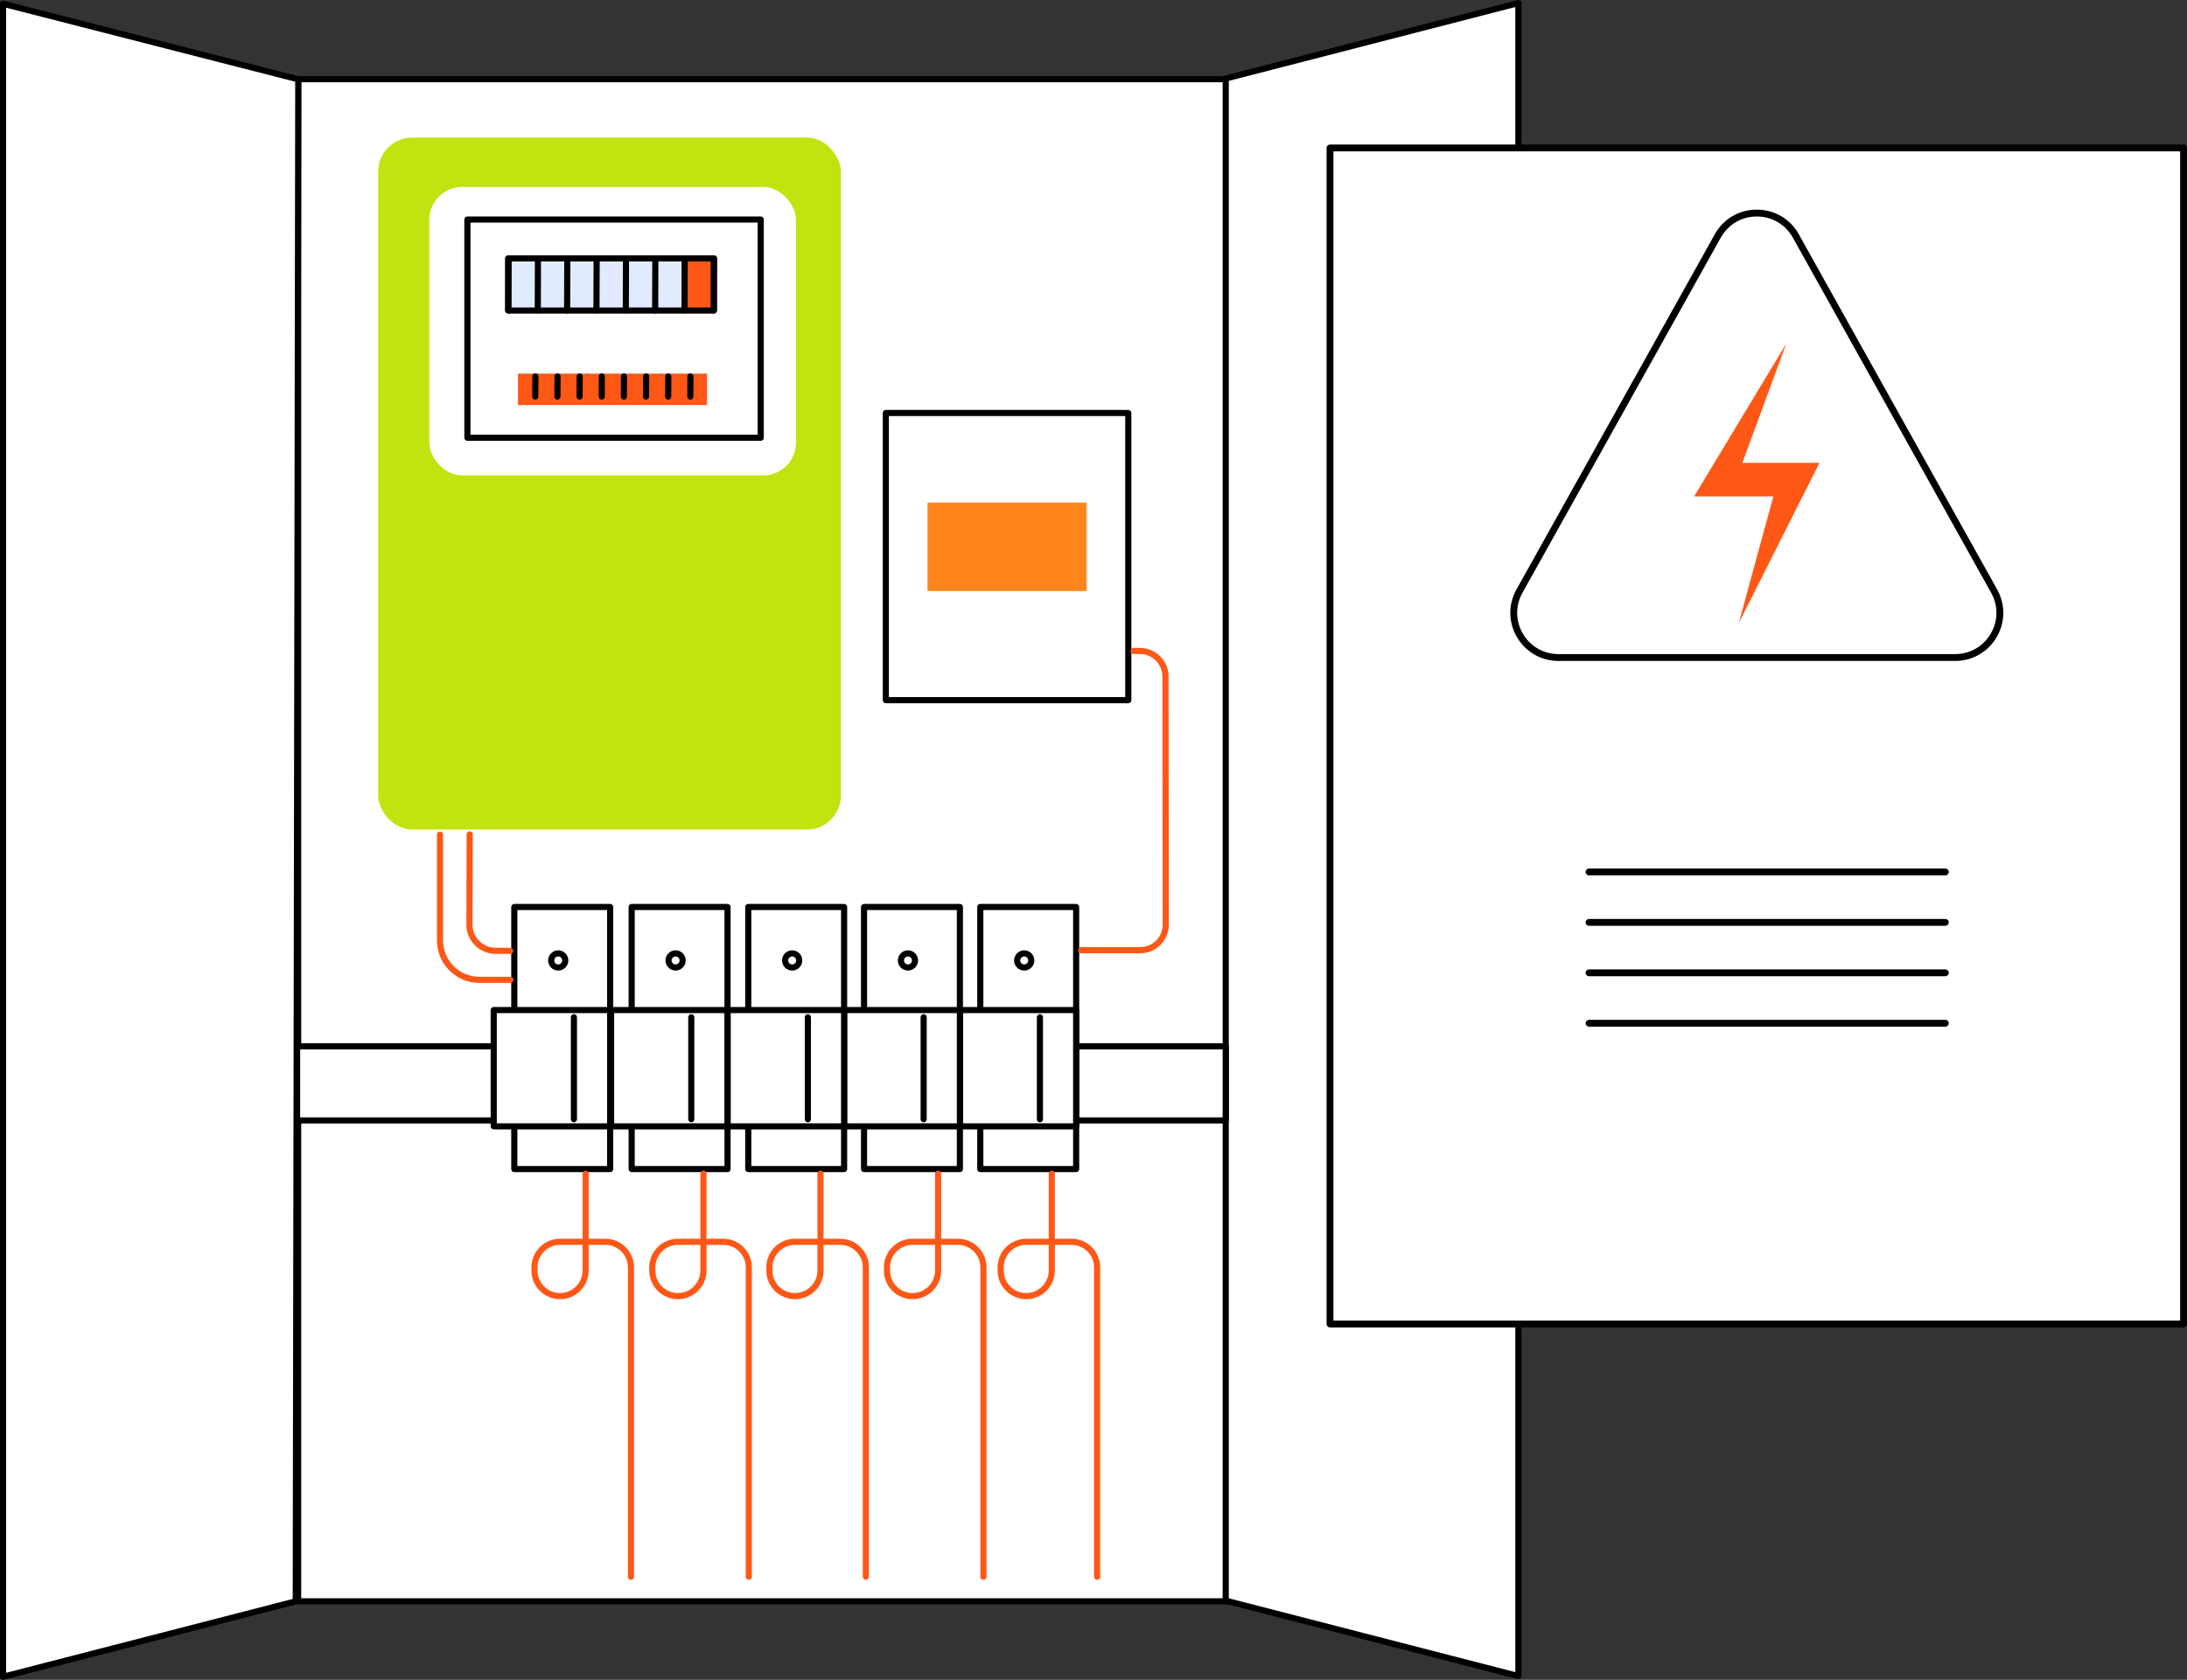 <svg xmlns="http://www.w3.org/2000/svg" id="uuid-aaaa1349-0ff9-4693-a231-b77a3e8a1429" data-name="Illustration" viewBox="0 0 713.15 547.932"><rect x="0" y="0" width="713.15" height="547.932" fill="#333333" stroke="none"/><defs><style>      .uuid-507890a4-432b-4774-ac40-eed7a35ab319 {        fill: #fe5716;      }      .uuid-69d576bb-cba7-47df-b6d4-affcfc781c81 {        fill: #c0e410;      }      .uuid-3e2cee73-ef57-46c9-b2c0-605df776a3c1 {        fill: #fff;      }      .uuid-fe4d3ca0-a471-4739-887f-0593d11b7ab8 {        fill: #e2eaff;      }      .uuid-c9cd8e49-650c-45d3-926c-df239ab72567 {        fill: #ff861d;      }    </style></defs><g id="uuid-e4cb7963-a57e-4b13-b3d1-780d62fb5e20" data-name="Outdoor electrical connections installation"><g><g><g><rect class="uuid-3e2cee73-ef57-46c9-b2c0-605df776a3c1" x="97.22" y="25.83" width="304.032" height="496.493"></rect><path d="M401.252,523.323H97.22c-.553,0-1-.448-1-1V25.83c0-.552.447-1,1-1h304.032c.553,0,1,.448,1,1v496.493c0,.552-.447,1-1,1ZM98.22,521.323h302.032V26.83H98.22v494.493Z"></path></g><g><polygon class="uuid-3e2cee73-ef57-46c9-b2c0-605df776a3c1" points="495.131 546.709 399.694 522.101 399.694 25.608 495.131 1 495.131 546.709"></polygon><path d="M495.131,547.709c-.083,0-.167-.01-.25-.032l-95.437-24.608c-.441-.114-.75-.512-.75-.968V25.608c0-.456.309-.855.75-.968L494.881.032c.302-.079.619-.012.862.178.245.19.388.481.388.79v545.708c0,.309-.143.601-.388.79-.177.137-.393.209-.612.209ZM400.694,521.327l93.437,24.092V2.291l-93.437,24.092v494.944Z"></path></g><g><polygon class="uuid-3e2cee73-ef57-46c9-b2c0-605df776a3c1" points="1 546.931 96.436 522.324 97.265 25.879 1 1.223 1 546.931"></polygon><path d="M1,547.932c-.22,0-.436-.072-.612-.209-.245-.19-.388-.481-.388-.79V1.223c0-.309.143-.601.387-.79.244-.19.562-.255.861-.179l96.265,24.657c.443.113.753.513.752.971l-.828,496.444c-.001.456-.31.853-.75.966L1.25,547.9c-.083.021-.167.032-.25.032ZM2,2.511v543.13l93.439-24.093.824-494.893L2,2.511Z"></path></g></g><g><rect class="uuid-3e2cee73-ef57-46c9-b2c0-605df776a3c1" x="96.879" y="341.285" width="302.811" height="24.182"></rect><path d="M399.69,366.467H96.879c-.553,0-1-.448-1-1v-24.182c0-.552.447-1,1-1h302.812c.553,0,1,.448,1,1v24.182c0,.552-.447,1-1,1ZM97.879,364.467h300.812v-22.182H97.879v22.182Z"></path></g><g><g><g><g><rect class="uuid-3e2cee73-ef57-46c9-b2c0-605df776a3c1" x="167.707" y="295.845" width="31.257" height="85.48"></rect><path d="M198.965,382.324h-31.258c-.553,0-1-.448-1-1v-85.48c0-.552.447-1,1-1h31.258c.553,0,1,.448,1,1v85.48c0,.552-.447,1-1,1ZM168.707,380.324h29.258v-83.48h-29.258v83.48Z"></path></g><g><rect class="uuid-3e2cee73-ef57-46c9-b2c0-605df776a3c1" x="161.001" y="329.462" width="37.963" height="37.935"></rect><path d="M198.965,368.397h-37.964c-.553,0-1-.448-1-1v-37.935c0-.552.447-1,1-1h37.964c.553,0,1,.448,1,1v37.935c0,.552-.447,1-1,1ZM162.001,366.397h35.964v-35.935h-35.964v35.935Z"></path></g><path d="M187.148,366.083c-.553,0-1-.448-1-1v-33.276c0-.552.447-1,1-1s1,.448,1,1v33.276c0,.552-.447,1-1,1Z"></path><path d="M182.028,316.577c-1.82,0-3.301-1.48-3.301-3.299s1.48-3.299,3.301-3.299,3.301,1.48,3.301,3.299-1.48,3.299-3.301,3.299ZM182.028,311.978c-.717,0-1.301.583-1.301,1.299s.584,1.299,1.301,1.299,1.301-.583,1.301-1.299-.584-1.299-1.301-1.299Z"></path></g><g><g><rect class="uuid-3e2cee73-ef57-46c9-b2c0-605df776a3c1" x="205.98" y="295.845" width="31.257" height="85.48"></rect><path d="M237.236,382.324h-31.257c-.553,0-1-.448-1-1v-85.48c0-.552.447-1,1-1h31.257c.553,0,1,.448,1,1v85.48c0,.552-.447,1-1,1ZM206.98,380.324h29.257v-83.48h-29.257v83.48Z"></path></g><g><rect class="uuid-3e2cee73-ef57-46c9-b2c0-605df776a3c1" x="199.273" y="329.462" width="37.963" height="37.935"></rect><path d="M237.236,368.397h-37.963c-.553,0-1-.448-1-1v-37.935c0-.552.447-1,1-1h37.963c.553,0,1,.448,1,1v37.935c0,.552-.447,1-1,1ZM200.273,366.397h35.963v-35.935h-35.963v35.935Z"></path></g><path d="M225.419,366.083c-.553,0-1-.448-1-1v-33.276c0-.552.447-1,1-1s1,.448,1,1v33.276c0,.552-.447,1-1,1Z"></path><path d="M220.301,316.577c-1.82,0-3.301-1.48-3.301-3.299s1.48-3.299,3.301-3.299,3.301,1.48,3.301,3.299-1.48,3.299-3.301,3.299ZM220.301,311.978c-.717,0-1.301.583-1.301,1.299s.584,1.299,1.301,1.299,1.301-.583,1.301-1.299-.584-1.299-1.301-1.299Z"></path></g><g><g><rect class="uuid-3e2cee73-ef57-46c9-b2c0-605df776a3c1" x="319.663" y="295.845" width="31.257" height="85.48"></rect><path d="M350.92,382.324h-31.257c-.553,0-1-.448-1-1v-85.48c0-.552.447-1,1-1h31.257c.553,0,1,.448,1,1v85.48c0,.552-.447,1-1,1ZM320.663,380.324h29.257v-83.48h-29.257v83.48Z"></path></g><g><rect class="uuid-3e2cee73-ef57-46c9-b2c0-605df776a3c1" x="312.957" y="329.462" width="37.963" height="37.935"></rect><path d="M350.92,368.397h-37.963c-.553,0-1-.448-1-1v-37.935c0-.552.447-1,1-1h37.963c.553,0,1,.448,1,1v37.935c0,.552-.447,1-1,1ZM313.957,366.397h35.963v-35.935h-35.963v35.935Z"></path></g><path d="M339.103,366.083c-.553,0-1-.448-1-1v-33.276c0-.552.447-1,1-1s1,.448,1,1v33.276c0,.552-.447,1-1,1Z"></path><path d="M333.984,316.577c-1.82,0-3.301-1.48-3.301-3.299s1.48-3.299,3.301-3.299,3.301,1.48,3.301,3.299-1.48,3.299-3.301,3.299ZM333.984,311.978c-.717,0-1.301.583-1.301,1.299s.584,1.299,1.301,1.299,1.301-.583,1.301-1.299-.584-1.299-1.301-1.299Z"></path></g><g><g><rect class="uuid-3e2cee73-ef57-46c9-b2c0-605df776a3c1" x="281.753" y="295.845" width="31.257" height="85.48"></rect><path d="M313.01,382.324h-31.257c-.553,0-1-.448-1-1v-85.48c0-.552.447-1,1-1h31.257c.553,0,1,.448,1,1v85.48c0,.552-.447,1-1,1ZM282.753,380.324h29.257v-83.48h-29.257v83.48Z"></path></g><g><rect class="uuid-3e2cee73-ef57-46c9-b2c0-605df776a3c1" x="275.047" y="329.462" width="37.963" height="37.935"></rect><path d="M313.01,368.397h-37.963c-.553,0-1-.448-1-1v-37.935c0-.552.447-1,1-1h37.963c.553,0,1,.448,1,1v37.935c0,.552-.447,1-1,1ZM276.047,366.397h35.963v-35.935h-35.963v35.935Z"></path></g><path d="M301.192,366.083c-.553,0-1-.448-1-1v-33.276c0-.552.447-1,1-1s1,.448,1,1v33.276c0,.552-.447,1-1,1Z"></path><path d="M296.074,316.577c-1.82,0-3.301-1.48-3.301-3.299s1.48-3.299,3.301-3.299,3.301,1.48,3.301,3.299-1.48,3.299-3.301,3.299ZM296.074,311.978c-.717,0-1.301.583-1.301,1.299s.584,1.299,1.301,1.299,1.301-.583,1.301-1.299-.584-1.299-1.301-1.299Z"></path></g><g><g><rect class="uuid-3e2cee73-ef57-46c9-b2c0-605df776a3c1" x="243.996" y="295.845" width="31.257" height="85.48"></rect><path d="M275.253,382.324h-31.257c-.553,0-1-.448-1-1v-85.48c0-.552.447-1,1-1h31.257c.553,0,1,.448,1,1v85.48c0,.552-.447,1-1,1ZM244.996,380.324h29.257v-83.48h-29.257v83.48Z"></path></g><g><rect class="uuid-3e2cee73-ef57-46c9-b2c0-605df776a3c1" x="237.29" y="329.462" width="37.963" height="37.935"></rect><path d="M275.253,368.397h-37.963c-.553,0-1-.448-1-1v-37.935c0-.552.447-1,1-1h37.963c.553,0,1,.448,1,1v37.935c0,.552-.447,1-1,1ZM238.29,366.397h35.963v-35.935h-35.963v35.935Z"></path></g><path d="M263.435,366.083c-.553,0-1-.448-1-1v-33.276c0-.552.447-1,1-1s1,.448,1,1v33.276c0,.552-.447,1-1,1Z"></path><path d="M258.317,316.577c-1.82,0-3.301-1.48-3.301-3.299s1.48-3.299,3.301-3.299,3.301,1.48,3.301,3.299-1.48,3.299-3.301,3.299ZM258.317,311.978c-.717,0-1.301.583-1.301,1.299s.584,1.299,1.301,1.299,1.301-.583,1.301-1.299-.584-1.299-1.301-1.299Z"></path></g></g><g><path class="uuid-507890a4-432b-4774-ac40-eed7a35ab319" d="M205.75,515.302c-.553,0-1-.448-1-1v-100.922c0-4.04-3.29-7.327-7.334-7.327h-5.455v8.395c0,5.143-4.186,9.327-9.333,9.327s-9.333-4.184-9.333-9.327v-1.068c0-5.143,4.186-9.327,9.333-9.327h7.333v-21.248c0-.552.447-1,1-1s1,.448,1,1v21.248h5.455c5.146,0,9.334,4.184,9.334,9.327v100.922c0,.552-.447,1-1,1ZM182.628,406.053c-4.043,0-7.333,3.287-7.333,7.327v1.068c0,4.04,3.29,7.327,7.333,7.327s7.333-3.287,7.333-7.327v-8.395h-7.333Z"></path><path class="uuid-507890a4-432b-4774-ac40-eed7a35ab319" d="M282.345,515.302c-.553,0-1-.448-1-1v-100.922c0-4.04-3.29-7.327-7.333-7.327h-5.456v8.395c0,5.143-4.187,9.327-9.333,9.327s-9.333-4.184-9.333-9.327v-1.068c0-5.143,4.187-9.327,9.333-9.327h7.333v-21.248c0-.552.447-1,1-1s1,.448,1,1v21.248h5.456c5.146,0,9.333,4.184,9.333,9.327v100.922c0,.552-.447,1-1,1ZM259.223,406.053c-4.043,0-7.333,3.287-7.333,7.327v1.068c0,4.04,3.29,7.327,7.333,7.327s7.333-3.287,7.333-7.327v-8.395h-7.333Z"></path><path class="uuid-507890a4-432b-4774-ac40-eed7a35ab319" d="M320.689,515.302c-.553,0-1-.448-1-1v-100.922c0-4.04-3.29-7.327-7.333-7.327h-5.455v8.395c0,5.143-4.188,9.327-9.334,9.327s-9.333-4.184-9.333-9.327v-1.068c0-5.143,4.186-9.327,9.333-9.327h7.334v-21.248c0-.552.447-1,1-1s1,.448,1,1v21.248h5.455c5.146,0,9.333,4.184,9.333,9.327v100.922c0,.552-.447,1-1,1ZM297.567,406.053c-4.043,0-7.333,3.287-7.333,7.327v1.068c0,4.04,3.29,7.327,7.333,7.327s7.334-3.287,7.334-7.327v-8.395h-7.334Z"></path><path class="uuid-507890a4-432b-4774-ac40-eed7a35ab319" d="M357.756,515.302c-.553,0-1-.448-1-1v-100.922c0-4.04-3.29-7.327-7.333-7.327h-5.455v8.395c0,5.143-4.187,9.327-9.333,9.327s-9.334-4.184-9.334-9.327v-1.068c0-5.143,4.188-9.327,9.334-9.327h7.333v-21.248c0-.552.447-1,1-1s1,.448,1,1v21.248h5.455c5.146,0,9.333,4.184,9.333,9.327v100.922c0,.552-.447,1-1,1ZM334.635,406.053c-4.044,0-7.334,3.287-7.334,7.327v1.068c0,4.04,3.29,7.327,7.334,7.327s7.333-3.287,7.333-7.327v-8.395h-7.333Z"></path><path class="uuid-507890a4-432b-4774-ac40-eed7a35ab319" d="M244.174,515.302c-.553,0-1-.448-1-1v-100.922c0-4.04-3.29-7.327-7.333-7.327h-5.455v8.395c0,5.143-4.186,9.327-9.333,9.327s-9.334-4.184-9.334-9.327v-1.068c0-5.143,4.188-9.327,9.334-9.327h7.333v-21.248c0-.552.447-1,1-1s1,.448,1,1v21.248h5.455c5.146,0,9.333,4.184,9.333,9.327v100.922c0,.552-.447,1-1,1ZM221.053,406.053c-4.044,0-7.334,3.287-7.334,7.327v1.068c0,4.04,3.29,7.327,7.334,7.327s7.333-3.287,7.333-7.327v-8.395h-7.333Z"></path></g></g><g><g><rect class="uuid-3e2cee73-ef57-46c9-b2c0-605df776a3c1" x="288.849" y="134.717" width="79.076" height="93.662"></rect><path d="M367.925,229.379h-79.075c-.553,0-1-.448-1-1v-93.662c0-.552.447-1,1-1h79.075c.553,0,1,.448,1,1v93.662c0,.552-.447,1-1,1ZM289.85,227.379h77.075v-91.662h-77.075v91.662Z"></path></g><rect class="uuid-c9cd8e49-650c-45d3-926c-df239ab72567" x="302.441" y="163.923" width="51.893" height="28.865"></rect></g><g><rect class="uuid-69d576bb-cba7-47df-b6d4-affcfc781c81" x="123.331" y="44.865" width="150.86" height="225.718" rx="11.059" ry="11.059"></rect><g><rect class="uuid-3e2cee73-ef57-46c9-b2c0-605df776a3c1" x="139.984" y="60.988" width="119.569" height="94.081" rx="10.706" ry="10.706"></rect><rect class="uuid-fe4d3ca0-a471-4739-887f-0593d11b7ab8" x="165.686" y="84.118" width="57.619" height="17.094"></rect><rect class="uuid-507890a4-432b-4774-ac40-eed7a35ab319" x="223.235" y="84.274" width="9.462" height="17.016"></rect><path d="M232.768,102.29h-67.081c-.553,0-1-.448-1-1v-17.016c0-.552.447-1,1-1h67.081c.553,0,1,.448,1,1v17.016c0,.552-.447,1-1,1ZM166.686,100.29h65.081v-15.016h-65.081v15.016Z"></path><g><rect class="uuid-507890a4-432b-4774-ac40-eed7a35ab319" x="168.966" y="121.914" width="61.573" height="10.147"></rect><g><path class="uuid-3e2cee73-ef57-46c9-b2c0-605df776a3c1" d="M174.58,130.296h-.005c-.553-.003-.998-.453-.995-1.005l.035-6.596c.003-.55.45-.995,1-.995h.005c.553.003.998.453.995,1.005l-.035,6.596c-.003.55-.45.995-1,.995Z"></path><path class="uuid-3e2cee73-ef57-46c9-b2c0-605df776a3c1" d="M181.802,130.296h-.006c-.552-.003-.997-.453-.994-1.005l.036-6.596c.004-.552.423-1.006,1.006-.995.552.003.997.453.994,1.005l-.036,6.596c-.003.55-.45.995-1,.995Z"></path><path class="uuid-3e2cee73-ef57-46c9-b2c0-605df776a3c1" d="M189.024,130.296h-.005c-.553-.003-.998-.453-.995-1.005l.035-6.596c.003-.55.45-.995,1-.995h.005c.553.003.998.453.995,1.005l-.035,6.596c-.003.55-.45.995-1,.995Z"></path><path class="uuid-3e2cee73-ef57-46c9-b2c0-605df776a3c1" d="M196.247,130.296h-.005c-.553-.003-.998-.453-.995-1.005l.035-6.596c.003-.55.45-.995,1-.995h.005c.553.003.998.453.995,1.005l-.035,6.596c-.003.55-.45.995-1,.995Z"></path><path class="uuid-3e2cee73-ef57-46c9-b2c0-605df776a3c1" d="M203.47,130.296h-.005c-.553-.003-.998-.453-.995-1.005l.035-6.596c.003-.55.45-.995,1-.995h.005c.553.003.998.453.995,1.005l-.035,6.596c-.003.55-.45.995-1,.995Z"></path><path class="uuid-3e2cee73-ef57-46c9-b2c0-605df776a3c1" d="M210.692,130.296h-.005c-.553-.003-.998-.453-.995-1.005l.035-6.596c.003-.55.45-.995,1-.995h.005c.553.003.998.453.995,1.005l-.035,6.596c-.003.55-.45.995-1,.995Z"></path><path class="uuid-3e2cee73-ef57-46c9-b2c0-605df776a3c1" d="M217.915,130.296h-.005c-.553-.003-.998-.453-.995-1.005l.035-6.596c.003-.55.45-.995,1-.995h.005c.553.003.998.453.995,1.005l-.035,6.596c-.003.55-.45.995-1,.995Z"></path><path class="uuid-3e2cee73-ef57-46c9-b2c0-605df776a3c1" d="M225.138,130.296h-.005c-.553-.003-.998-.453-.995-1.005l.035-6.596c.003-.55.45-.995,1-.995h.005c.553.003.998.453.995,1.005l-.035,6.596c-.003.55-.45.995-1,.995Z"></path></g></g><g><path d="M175.362,102.269h-.003c-.553-.002-.999-.451-.997-1.003l.057-16.974c.002-.551.449-.997,1-.997h.003c.553.002.999.451.997,1.003l-.057,16.974c-.002.551-.449.997-1,.997Z"></path><path d="M165.792,102.269h-.003c-.553-.002-.999-.451-.997-1.003l.057-16.974c.002-.551.449-.997,1-.997h.003c.553.002.999.451.997,1.003l-.057,16.974c-.002.551-.449.997-1,.997Z"></path><path d="M184.932,102.269h-.003c-.553-.002-.999-.451-.997-1.003l.057-16.974c.002-.551.449-.997,1-.997h.003c.553.002.999.451.997,1.003l-.057,16.974c-.002.551-.449.997-1,.997Z"></path><path d="M194.501,102.269h-.003c-.553-.002-.999-.451-.997-1.003l.057-16.974c.002-.551.449-.997,1-.997h.003c.553.002.999.451.997,1.003l-.057,16.974c-.002.551-.449.997-1,.997Z"></path><path d="M204.07,102.269h-.003c-.553-.002-.999-.451-.997-1.003l.057-16.974c.002-.551.449-.997,1-.997h.003c.553.002.999.451.997,1.003l-.057,16.974c-.002.551-.449.997-1,.997Z"></path><path d="M213.641,102.269h-.003c-.553-.002-.999-.451-.997-1.003l.056-16.974c.002-.551.449-.997,1-.997h.003c.553.002.999.451.997,1.003l-.056,16.974c-.002.551-.449.997-1,.997Z"></path><path d="M223.21,102.269h-.003c-.553-.002-.999-.451-.997-1.003l.057-16.974c.002-.551.449-.997,1-.997h.003c.553.002.999.451.997,1.003l-.057,16.974c-.002.551-.449.997-1,.997Z"></path><path d="M232.779,102.269h-.003c-.553-.002-.999-.451-.997-1.003l.057-16.974c.002-.551.449-.997,1-.997h.003c.553.002.999.451.997,1.003l-.057,16.974c-.002.551-.449.997-1,.997Z"></path></g><g><rect class="uuid-507890a4-432b-4774-ac40-eed7a35ab319" x="168.935" y="121.974" width="61.573" height="10.147"></rect><g><path d="M174.548,130.356h-.006c-.552-.003-.997-.453-.994-1.005l.036-6.595c.003-.55.45-.995,1-.995h.006c.552.003.997.453.994,1.005l-.036,6.595c-.003.55-.45.995-1,.995Z"></path><path d="M181.77,130.356h-.005c-.553-.003-.998-.453-.995-1.005l.035-6.595c.003-.55.45-.995,1-.995h.005c.553.003.998.453.995,1.005l-.035,6.595c-.003.55-.45.995-1,.995Z"></path><path d="M188.993,130.356h-.005c-.553-.003-.998-.453-.995-1.005l.035-6.595c.003-.55.45-.995,1-.995h.005c.553.003.998.453.995,1.005l-.035,6.595c-.003.55-.45.995-1,.995Z"></path><path d="M196.216,130.356h-.005c-.553-.003-.998-.453-.995-1.005l.035-6.595c.003-.55.45-.995,1-.995h.005c.553.003.998.453.995,1.005l-.035,6.595c-.003.55-.45.995-1,.995Z"></path><path d="M203.439,130.356h-.005c-.553-.003-.998-.453-.995-1.005l.035-6.595c.003-.55.45-.995,1-.995h.005c.553.003.998.453.995,1.005l-.035,6.595c-.003.55-.45.995-1,.995Z"></path><path d="M210.661,130.356h-.005c-.553-.003-.998-.453-.995-1.005l.035-6.595c.003-.55.45-.995,1-.995h.005c.553.003.998.453.995,1.005l-.035,6.595c-.003.55-.45.995-1,.995Z"></path><path d="M217.884,130.356h-.005c-.553-.003-.998-.453-.995-1.005l.035-6.595c.003-.55.45-.995,1-.995h.005c.553.003.998.453.995,1.005l-.035,6.595c-.003.55-.45.995-1,.995Z"></path><path d="M225.106,130.356h-.005c-.553-.003-.998-.453-.995-1.005l.035-6.595c.003-.55.45-.995,1-.995h.005c.553.003.998.453.995,1.005l-.035,6.595c-.003.55-.45.995-1,.995Z"></path></g></g><path d="M248.066,143.789h-95.655c-.553,0-1-.448-1-1v-71.185c0-.552.447-1,1-1h95.655c.553,0,1,.448,1,1v71.185c0,.552-.447,1-1,1ZM153.411,141.789h93.655v-69.185h-93.655v69.185Z"></path></g></g><path class="uuid-507890a4-432b-4774-ac40-eed7a35ab319" d="M371.8,310.945h-19.245c-.553,0-1-.448-1-1s.447-1,1-1h19.245c1.964,0,3.809-.765,5.196-2.153,1.386-1.387,2.147-3.231,2.146-5.191l-.093-80.954c-.004-4.04-3.298-7.327-7.342-7.327h-2.071c-.553,0-1-.448-1-1s.447-1,1-1h2.071c5.146,0,9.336,4.183,9.342,9.325l.093,80.955c.003,2.495-.967,4.841-2.731,6.606-1.766,1.767-4.113,2.74-6.611,2.74Z"></path><g><path class="uuid-3e2cee73-ef57-46c9-b2c0-605df776a3c1" d="M483.424,269.861c0,6.878-2.69,12.453-6.009,12.453s-6.009-5.576-6.009-12.453,2.69-12.453,6.009-12.453,6.009,5.575,6.009,12.453Z"></path><path d="M477.415,283.314c-3.93,0-7.009-5.91-7.009-13.454s3.079-13.453,7.009-13.453,7.009,5.909,7.009,13.453-3.079,13.454-7.009,13.454ZM477.415,258.407c-2.369,0-5.009,4.704-5.009,11.453s2.64,11.454,5.009,11.454,5.009-4.704,5.009-11.454-2.64-11.453-5.009-11.453Z"></path></g><g><path class="uuid-507890a4-432b-4774-ac40-eed7a35ab319" d="M161.641,311.149c-2.557,0-4.96-.996-6.767-2.804-1.812-1.812-2.805-4.221-2.797-6.782l.086-29.426c.002-.551.449-.997,1-.997h.003c.553.002.999.451.997,1.003l-.086,29.426c-.006,2.025.779,3.93,2.211,5.363,1.43,1.43,3.33,2.218,5.353,2.218h.017l4.718-.01h.002c.552,0,.999.446,1,.998.001.552-.445,1.001-.998,1.002l-4.718.01h-.021Z"></path><path class="uuid-507890a4-432b-4774-ac40-eed7a35ab319" d="M156.327,320.603c-3.697,0-7.172-1.438-9.787-4.05-2.616-2.613-4.058-6.088-4.058-9.785v-34.55c0-.552.447-1,1-1s1,.448,1,1v34.55c0,3.162,1.232,6.135,3.471,8.37,2.237,2.235,5.211,3.465,8.374,3.465h.015l10.112-.012c.552,0,1,.447,1.001.999.001.552-.446,1-.999,1.001l-10.112.012h-.017Z"></path></g></g><g><g><rect class="uuid-3e2cee73-ef57-46c9-b2c0-605df776a3c1" x="433.704" y="48.256" width="278.327" height="383.611"></rect><path d="M712.032,432.985h-278.328c-.618,0-1.118-.501-1.118-1.118V48.256c0-.618.5-1.118,1.118-1.118h278.328c.618,0,1.118.501,1.118,1.118v383.611c0,.618-.5,1.118-1.118,1.118ZM434.822,430.749h276.091V49.374h-276.091v381.375Z"></path></g><g><g><path class="uuid-3e2cee73-ef57-46c9-b2c0-605df776a3c1" d="M637.542,214.468h-129.347c-11.12,0-18.14-11.951-12.721-21.657l64.674-115.849c5.557-9.954,19.885-9.954,25.442,0l64.674,115.849c5.419,9.706-1.601,21.657-12.721,21.657Z"></path><path d="M637.542,215.586h-129.348c-5.625,0-10.683-2.895-13.528-7.745-2.846-4.846-2.909-10.669-.169-15.575l64.674-115.849c2.81-5.034,7.93-8.039,13.698-8.039s10.887,3.005,13.697,8.039l64.674,115.849c2.74,4.907,2.676,10.729-.169,15.575-2.846,4.849-7.904,7.745-13.528,7.745ZM572.869,70.614c-4.946,0-9.335,2.576-11.745,6.893l-64.674,115.849c-2.348,4.207-2.294,9.199.145,13.354,2.441,4.158,6.777,6.64,11.6,6.64h129.348c4.823,0,9.159-2.483,11.6-6.64,2.439-4.155,2.493-9.147.145-13.354l-64.674-115.849c-2.41-4.316-6.8-6.893-11.744-6.893Z"></path></g><polygon class="uuid-507890a4-432b-4774-ac40-eed7a35ab319" points="582.503 112.043 552.431 161.914 578.269 161.914 566.992 203.246 593.305 150.983 568.15 150.983 582.503 112.043"></polygon></g><g><path d="M634.345,285.533h-116.174c-.618,0-1.118-.501-1.118-1.118s.5-1.118,1.118-1.118h116.174c.618,0,1.118.501,1.118,1.118s-.5,1.118-1.118,1.118Z"></path><path d="M634.345,301.982h-116.174c-.618,0-1.118-.501-1.118-1.118s.5-1.118,1.118-1.118h116.174c.618,0,1.118.501,1.118,1.118s-.5,1.118-1.118,1.118Z"></path><path d="M634.345,318.431h-116.174c-.618,0-1.118-.501-1.118-1.118s.5-1.118,1.118-1.118h116.174c.618,0,1.118.501,1.118,1.118s-.5,1.118-1.118,1.118Z"></path><path d="M634.345,334.88h-116.174c-.618,0-1.118-.501-1.118-1.118s.5-1.118,1.118-1.118h116.174c.618,0,1.118.501,1.118,1.118s-.5,1.118-1.118,1.118Z"></path></g></g></g></svg>